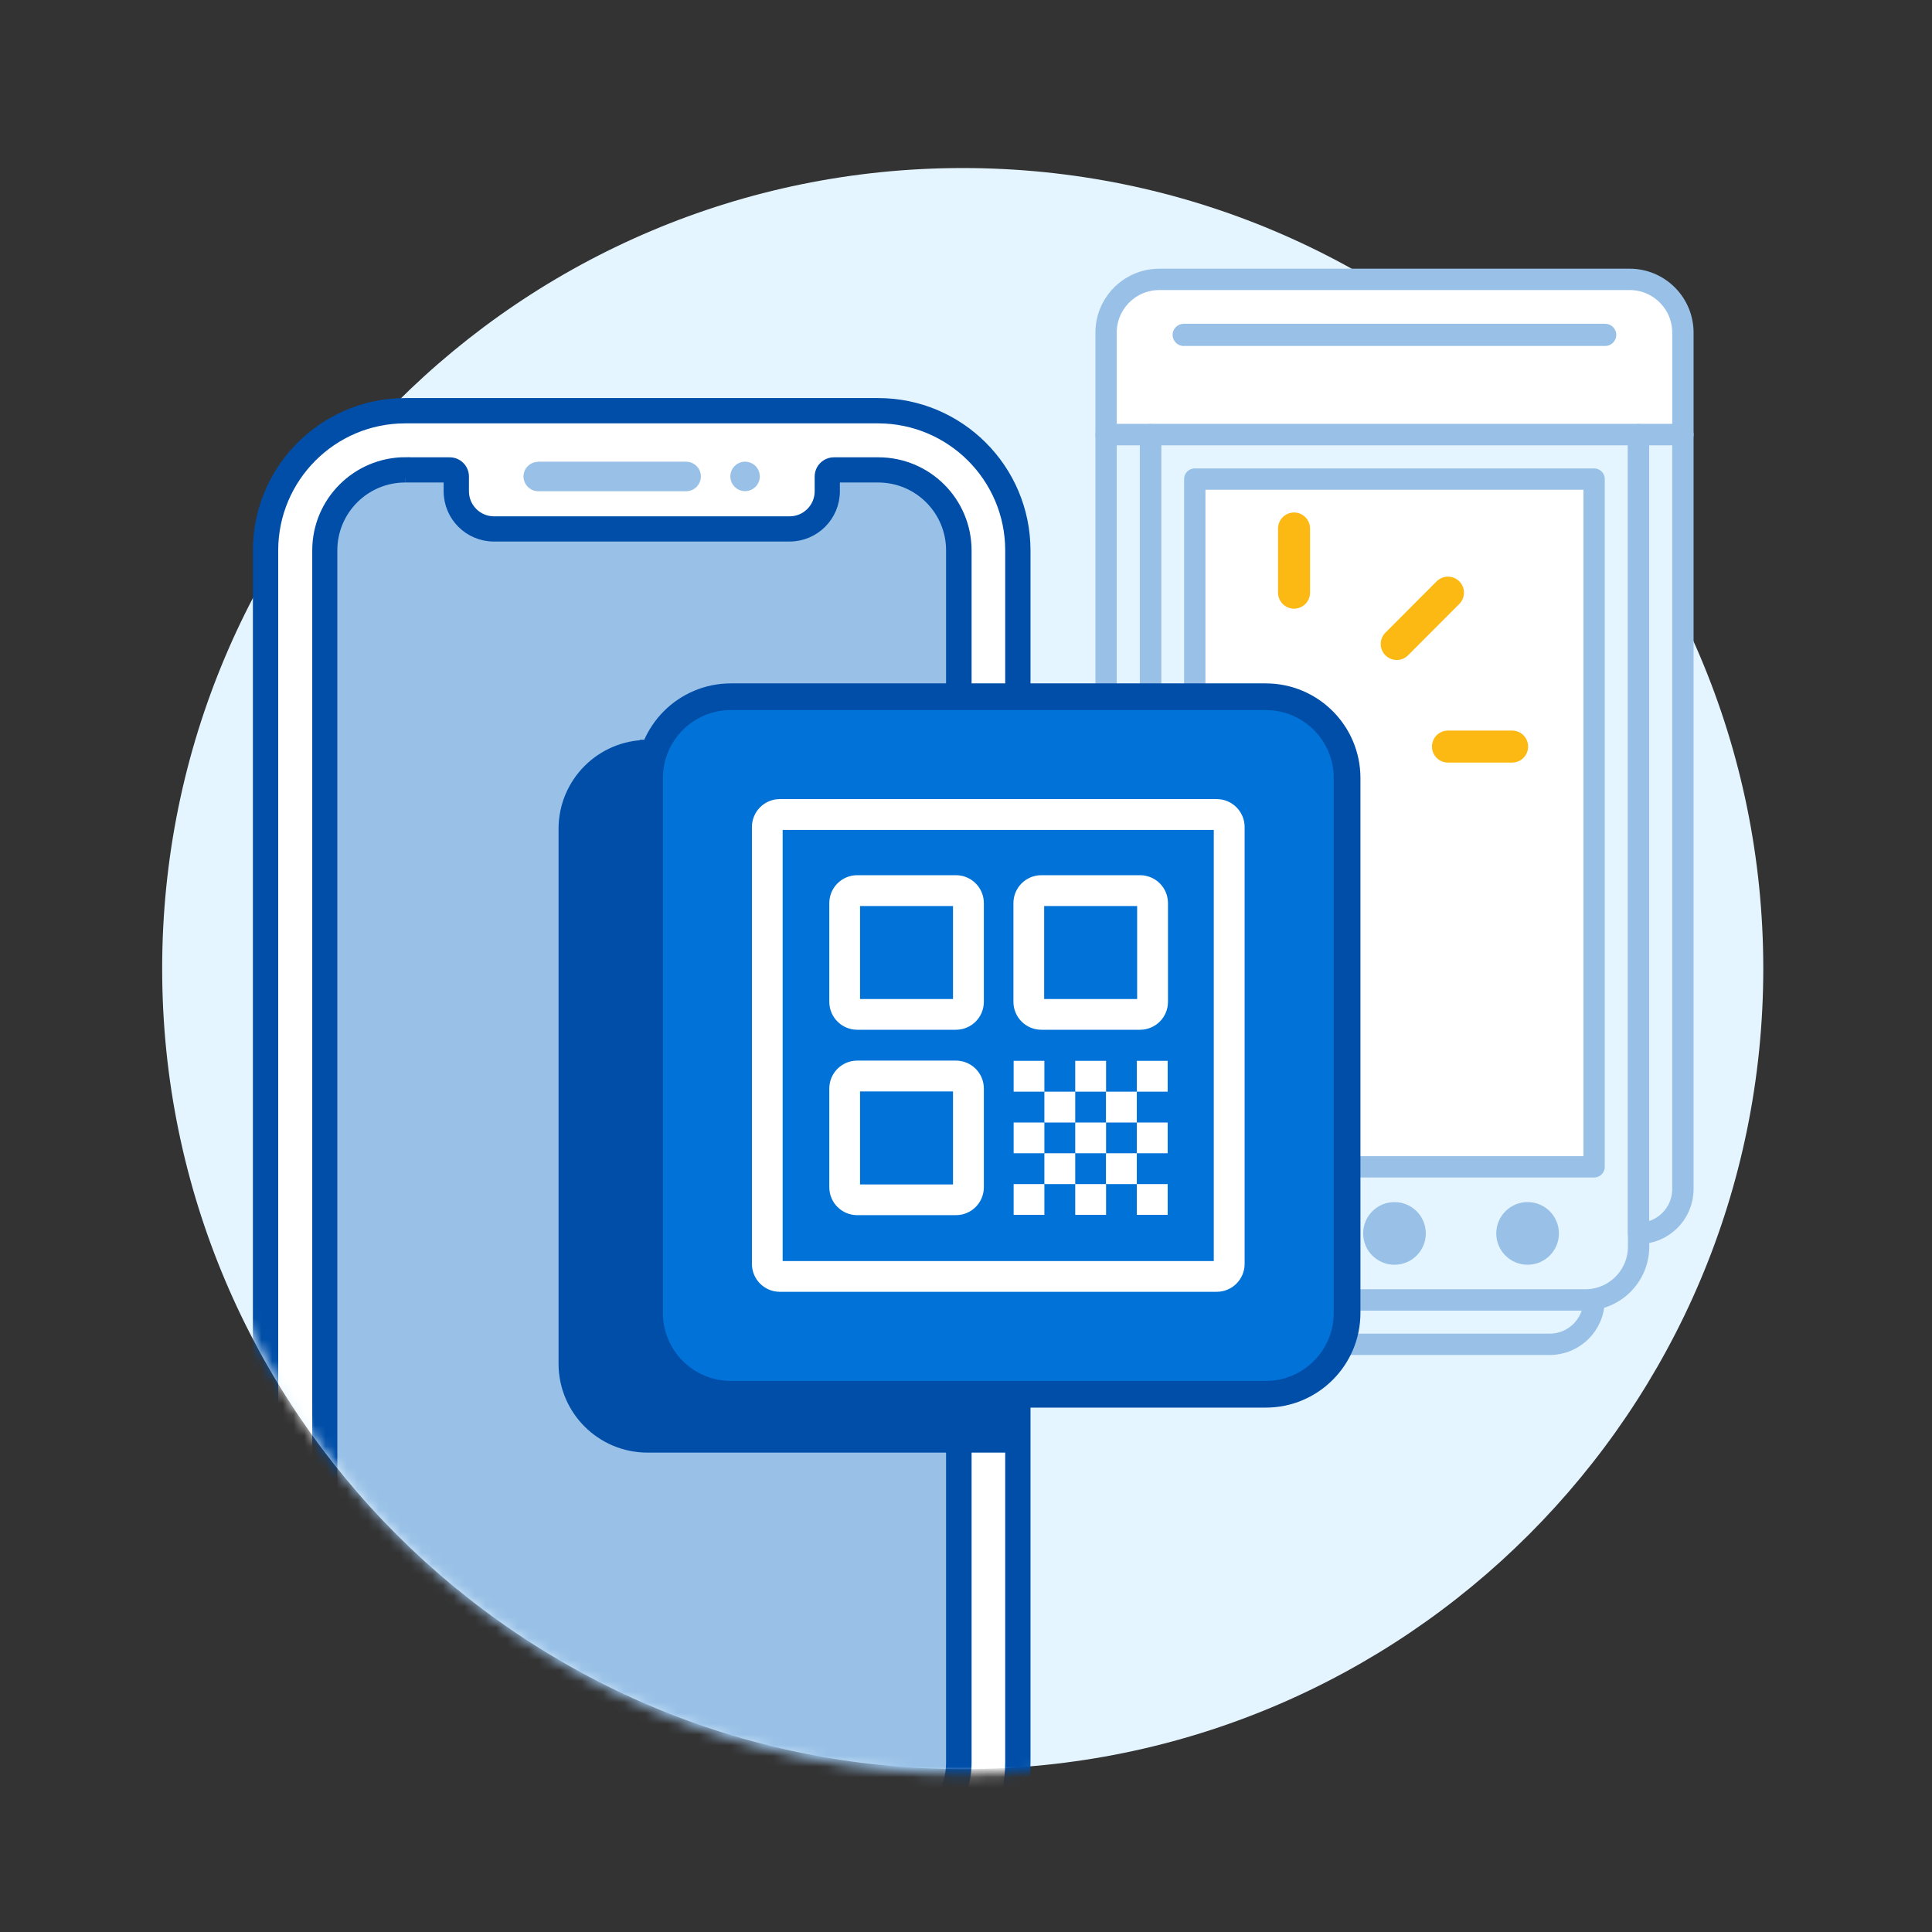 <svg width="181" height="181" viewBox="0 0 181 181" fill="none" xmlns="http://www.w3.org/2000/svg">
<rect x="0" y="0" width="181" height="181" fill="#333333" stroke="none"/>
<mask id="mask0_14_597" style="mask-type:luminance" maskUnits="userSpaceOnUse" x="0" y="0" width="181" height="181">
<path d="M180.193 0.743H0.193V180.743H180.193V0.743Z" fill="white"/>
</mask>
<g mask="url(#mask0_14_597)">
<path d="M90.193 165.743C131.614 165.743 165.193 132.164 165.193 90.743C165.193 49.322 131.614 15.743 90.193 15.743C48.771 15.743 15.193 49.322 15.193 90.743C15.193 132.164 48.771 165.743 90.193 165.743Z" fill="#E5F5FF"/>
<mask id="mask1_14_597" style="mask-type:luminance" maskUnits="userSpaceOnUse" x="15" y="15" width="151" height="152">
<path d="M15.523 16.203V91.203C15.523 132.623 49.103 166.203 90.523 166.203C131.943 166.203 165.523 132.623 165.523 91.203C165.523 70.273 165.663 15.943 165.663 15.943C165.663 15.943 111.013 16.203 90.523 16.203H15.523Z" fill="white"/>
</mask>
<g mask="url(#mask1_14_597)">
<path d="M108.613 26.173H152.673C155.423 26.173 157.663 28.403 157.663 31.163V40.723H103.623V31.163C103.623 28.413 105.853 26.173 108.613 26.173Z" fill="white" stroke="#99C1E7" stroke-width="2" stroke-linecap="round" stroke-linejoin="round"/>
<path d="M111.933 121.783H149.343C149.343 124.083 147.483 125.943 145.183 125.943H116.083C113.783 125.943 111.923 124.083 111.923 121.783H111.933Z" fill="#E5F5FF" stroke="#99C1E7" stroke-width="2" stroke-linecap="round" stroke-linejoin="round"/>
<path d="M107.783 40.723H153.513V116.793C153.513 119.543 151.283 121.783 148.523 121.783H112.773C110.023 121.783 107.783 119.553 107.783 116.793V40.723Z" fill="#E5F5FF" stroke="#99C1E7" stroke-width="2" stroke-linecap="round" stroke-linejoin="round"/>
<path d="M149.343 44.883H111.933V109.313H149.343V44.883Z" fill="white" stroke="#99C1E7" stroke-width="2" stroke-linecap="round" stroke-linejoin="round"/>
<path d="M103.623 40.723H107.783V115.553C105.483 115.553 103.623 113.693 103.623 111.393V40.723Z" fill="#E5F5FF" stroke="#99C1E7" stroke-width="2" stroke-linecap="round" stroke-linejoin="round"/>
<path d="M153.503 115.553V40.723H157.663V111.393C157.663 113.693 155.803 115.553 153.503 115.553Z" fill="#E5F5FF" stroke="#99C1E7" stroke-width="2" stroke-linecap="round" stroke-linejoin="round"/>
<path d="M110.893 30.333H150.383C150.953 30.333 151.423 30.803 151.423 31.373C151.423 31.943 150.953 32.413 150.383 32.413H110.893C110.323 32.413 109.853 31.943 109.853 31.373C109.853 30.803 110.323 30.333 110.893 30.333Z" fill="#99C1E7"/>
<path d="M130.643 113.473C131.793 113.473 132.723 114.403 132.723 115.553C132.723 116.703 131.793 117.633 130.643 117.633C129.493 117.633 128.563 116.703 128.563 115.553C128.563 114.403 129.493 113.473 130.643 113.473Z" fill="#99C1E7" stroke="#99C1E7" stroke-width="1.71" stroke-linecap="round" stroke-linejoin="round"/>
<path d="M118.173 113.473C119.323 113.473 120.253 114.403 120.253 115.553C120.253 116.703 119.323 117.633 118.173 117.633C117.023 117.633 116.093 116.703 116.093 115.553C116.093 114.403 117.023 113.473 118.173 113.473Z" fill="#99C1E7" stroke="#99C1E7" stroke-width="1.71" stroke-linecap="round" stroke-linejoin="round"/>
<path d="M143.113 113.473C144.263 113.473 145.193 114.403 145.193 115.553C145.193 116.703 144.263 117.633 143.113 117.633C141.963 117.633 141.033 116.703 141.033 115.553C141.033 114.403 141.963 113.473 143.113 113.473Z" fill="#99C1E7" stroke="#99C1E7" stroke-width="1.71" stroke-linecap="round" stroke-linejoin="round"/>
<path d="M40.593 37.713H79.633C88.733 37.713 96.113 45.093 96.113 54.193V162.453C96.113 171.553 88.733 178.933 79.633 178.933H40.593C31.493 178.933 24.113 171.553 24.113 162.453V54.193C24.113 45.093 31.493 37.713 40.593 37.713Z" fill="white"/>
<path d="M82.273 178.943H37.963C30.323 178.943 24.123 172.743 24.113 165.093V51.563C24.113 43.923 30.313 37.723 37.963 37.713H82.273C89.913 37.713 96.113 43.913 96.123 51.563V165.103C96.123 172.743 89.923 178.943 82.273 178.943ZM37.963 39.243C31.163 39.243 25.653 44.763 25.643 51.563V165.103C25.643 171.903 31.163 177.423 37.963 177.433H82.273C89.073 177.433 94.593 171.913 94.593 165.103V51.563C94.593 44.763 89.073 39.253 82.273 39.243H37.963Z" fill="#004EA8" stroke="#004EA8" stroke-width="0.84"/>
<path d="M82.273 172.643H37.963C33.803 172.643 30.423 169.273 30.413 165.113V51.563C30.413 47.403 33.783 44.023 37.943 44.013H42.113C42.453 44.013 42.733 44.293 42.733 44.633V46.013C42.733 47.963 44.313 49.543 46.263 49.543H73.953C75.903 49.543 77.483 47.963 77.483 46.013V44.633C77.483 44.293 77.763 44.013 78.103 44.013H82.263C86.423 44.013 89.803 47.383 89.813 51.543V165.093C89.813 169.253 86.443 172.633 82.283 172.643H82.263H82.273Z" fill="#99C1E7"/>
<path d="M37.963 44.783C34.213 44.783 31.183 47.823 31.183 51.563V165.103C31.183 168.853 34.223 171.883 37.963 171.883H82.273C86.023 171.883 89.053 168.843 89.053 165.103V51.563C89.053 47.813 86.013 44.783 82.273 44.783H78.263V46.023C78.263 48.393 76.343 50.313 73.973 50.313H46.273C43.903 50.313 41.983 48.393 41.983 46.023V44.783H37.973M37.973 43.263H42.133C42.893 43.263 43.513 43.883 43.513 44.643V46.023C43.513 47.553 44.753 48.793 46.283 48.793H73.973C75.503 48.793 76.743 47.553 76.743 46.023V44.643C76.743 43.883 77.363 43.263 78.133 43.263H82.293C86.883 43.263 90.603 46.983 90.603 51.573V165.113C90.603 169.703 86.883 173.423 82.293 173.423H37.983C33.393 173.423 29.673 169.703 29.673 165.113V51.563C29.673 46.983 33.393 43.263 37.973 43.253V43.263Z" fill="#004EA8"/>
<path d="M37.963 44.783C34.213 44.783 31.183 47.823 31.183 51.563V165.103C31.183 168.853 34.223 171.883 37.963 171.883H82.273C86.023 171.883 89.053 168.843 89.053 165.103V51.563C89.053 47.813 86.013 44.783 82.273 44.783H78.263V46.023C78.263 48.393 76.343 50.313 73.973 50.313H46.273C43.903 50.313 41.983 48.393 41.983 46.023V44.783H37.973M37.973 43.263H42.133C42.893 43.263 43.513 43.883 43.513 44.643V46.023C43.513 47.553 44.753 48.793 46.283 48.793H73.973C75.503 48.793 76.743 47.553 76.743 46.023V44.643C76.743 43.883 77.363 43.263 78.133 43.263H82.293C86.883 43.263 90.603 46.983 90.603 51.573V165.113C90.603 169.703 86.883 173.423 82.293 173.423H37.983C33.393 173.423 29.673 169.703 29.673 165.113V51.563C29.673 46.983 33.393 43.263 37.973 43.253V43.263Z" stroke="#004EA8" stroke-width="0.84"/>
<path d="M50.423 43.253H64.273C65.033 43.253 65.663 43.873 65.663 44.633C65.663 45.393 65.043 46.023 64.283 46.023H50.433C49.673 46.023 49.053 45.403 49.043 44.643C49.043 43.883 49.663 43.263 50.433 43.263" fill="#99C1E7"/>
<path d="M69.803 43.253C70.563 43.253 71.183 43.873 71.183 44.633C71.183 45.393 70.563 46.013 69.803 46.013C69.043 46.013 68.423 45.393 68.423 44.633C68.423 43.873 69.043 43.253 69.803 43.253Z" fill="#99C1E7"/>
<path d="M60.663 70.023H94.663V135.373H60.663C56.453 135.373 53.043 131.963 53.043 127.753V77.653C53.043 73.443 56.453 70.033 60.663 70.033V70.023Z" fill="#004EA8" stroke="#004EA8" stroke-width="1.43"/>
<path d="M118.583 65.273H68.473C64.264 65.273 60.853 68.685 60.853 72.893V123.003C60.853 127.211 64.264 130.623 68.473 130.623H118.583C122.791 130.623 126.203 127.211 126.203 123.003V72.893C126.203 68.685 122.791 65.273 118.583 65.273Z" fill="#0072D8" stroke="#004EA8" stroke-width="2.5"/>
<path d="M113.713 77.753V118.143H73.323V77.753H113.713ZM113.983 74.863H73.063C71.613 74.863 70.443 76.033 70.443 77.483V118.403C70.443 119.853 71.613 121.023 73.063 121.023H113.983C115.433 121.023 116.603 119.853 116.603 118.403V77.483C116.603 76.033 115.433 74.863 113.983 74.863Z" fill="white"/>
<path d="M89.283 84.883V93.593H80.573V84.883H89.283ZM89.553 81.993H80.313C78.863 81.993 77.693 83.163 77.693 84.613V93.853C77.693 95.303 78.863 96.473 80.313 96.473H89.553C91.003 96.473 92.173 95.303 92.173 93.853V84.613C92.173 83.163 91.003 81.993 89.553 81.993Z" fill="white"/>
<path d="M106.533 84.883V93.593H97.823V84.883H106.533ZM106.803 81.993H97.563C96.113 81.993 94.943 83.163 94.943 84.613V93.853C94.943 95.303 96.113 96.473 97.563 96.473H106.803C108.253 96.473 109.423 95.303 109.423 93.853V84.613C109.423 83.163 108.253 81.993 106.803 81.993Z" fill="white"/>
<path d="M89.283 102.253V110.963H80.573V102.253H89.283ZM89.553 99.363H80.313C78.863 99.363 77.693 100.533 77.693 101.983V111.223C77.693 112.673 78.863 113.843 80.313 113.843H89.553C91.003 113.843 92.173 112.673 92.173 111.223V101.983C92.173 100.533 91.003 99.363 89.553 99.363Z" fill="white"/>
<path d="M97.853 99.383H94.963V102.273H97.843V99.383H97.853Z" fill="white"/>
<path d="M100.733 102.273H97.843V105.163H100.733V102.273Z" fill="white"/>
<path d="M103.623 99.383H100.733V102.273H103.623V99.383Z" fill="white"/>
<path d="M106.503 102.273H103.613V105.163H106.503V102.273Z" fill="white"/>
<path d="M109.393 99.383H106.503V102.273H109.393V99.383Z" fill="white"/>
<path d="M97.853 105.163H94.963V108.043H97.843V105.163H97.853Z" fill="white"/>
<path d="M103.623 105.163H100.733V108.043H103.623V105.163Z" fill="white"/>
<path d="M109.393 105.163H106.503V108.043H109.393V105.163Z" fill="white"/>
<path d="M100.733 108.043H97.843V110.933H100.733V108.043Z" fill="white"/>
<path d="M106.503 108.043H103.613V110.933H106.503V108.043Z" fill="white"/>
<path d="M97.853 110.933H94.963V113.813H97.843V110.933H97.853Z" fill="white"/>
<path d="M103.623 110.933H100.733V113.813H103.623V110.933Z" fill="white"/>
<path d="M109.393 110.933H106.503V113.813H109.393V110.933Z" fill="white"/>
<path d="M135.653 55.523L130.853 60.333" stroke="#FDB913" stroke-width="3" stroke-linecap="round" stroke-linejoin="round"/>
<path d="M141.663 69.943H135.653" stroke="#FDB913" stroke-width="3" stroke-linecap="round" stroke-linejoin="round"/>
<path d="M121.233 55.523V49.513" stroke="#FDB913" stroke-width="3" stroke-linecap="round" stroke-linejoin="round"/>
</g>
</g>
</svg>
